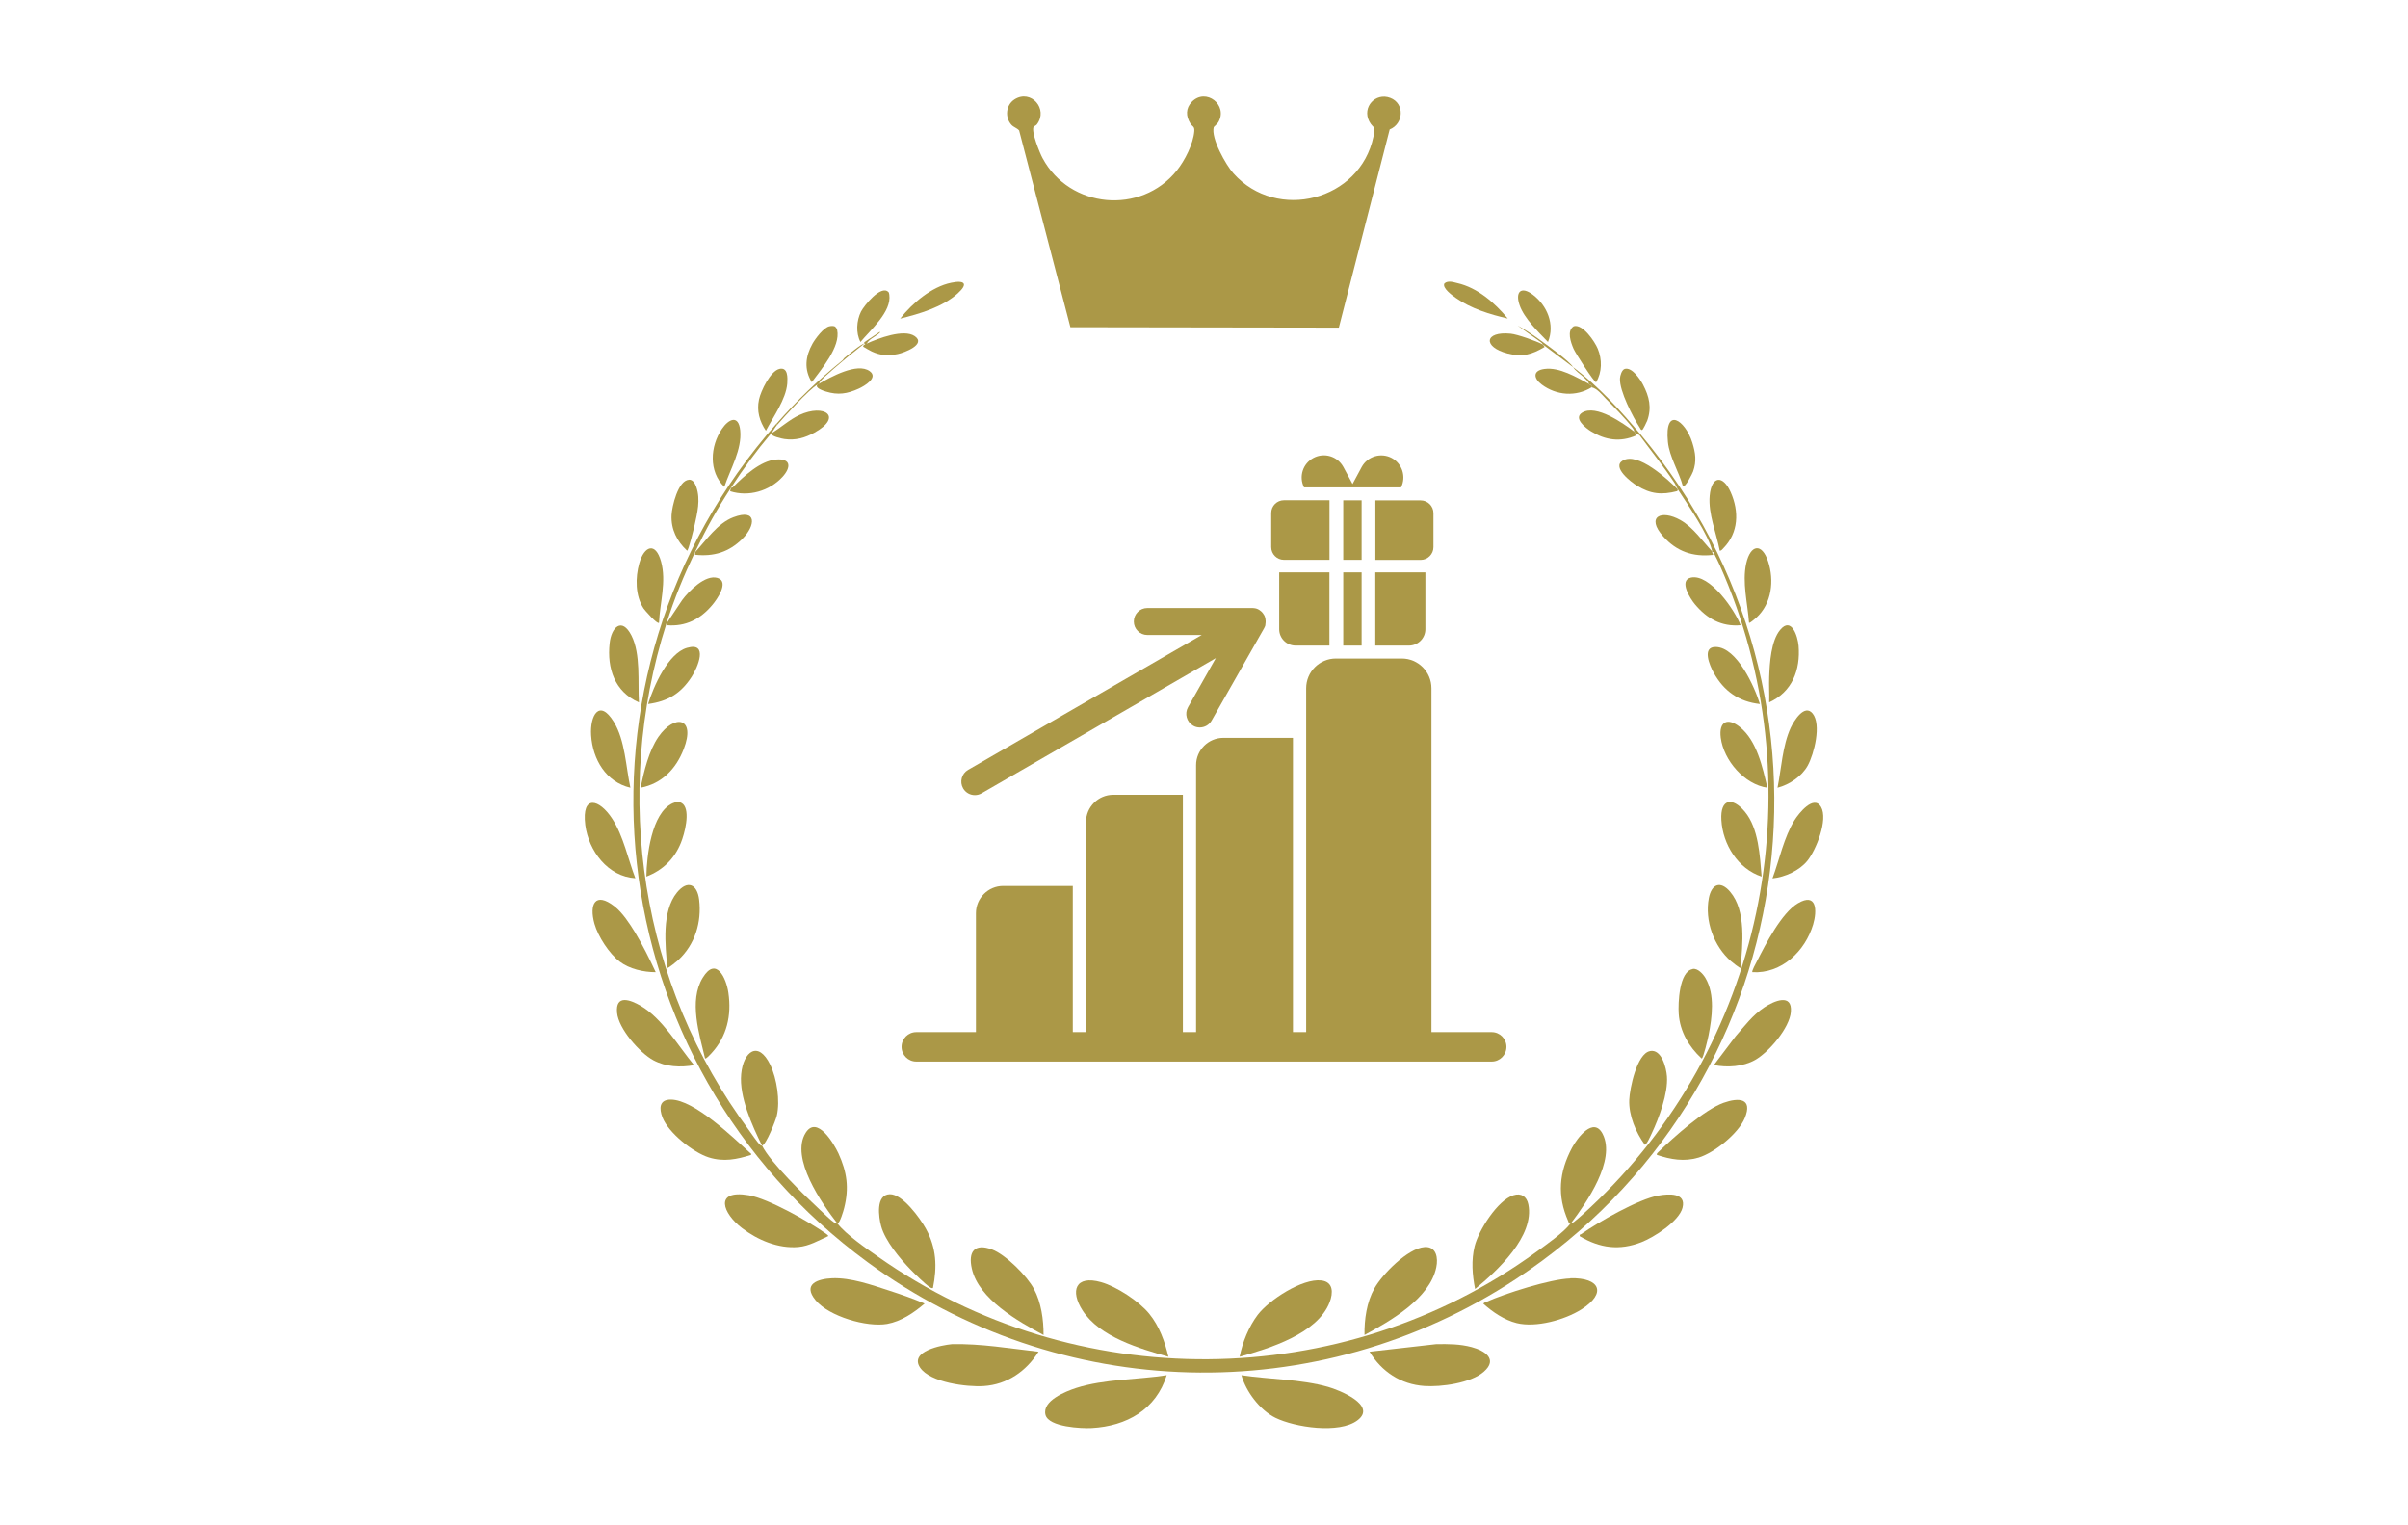 <?xml version="1.0" encoding="UTF-8"?>
<svg id="Livello_1" data-name="Livello 1" xmlns="http://www.w3.org/2000/svg" viewBox="0 0 350 221.58">
  <defs>
    <style>
      .cls-1 {
        fill: #ab9847;
      }
    </style>
  </defs>
  <g>
    <path class="cls-1" d="M150.24,18.42c-.39.66.89,3.83,1.3,4.57,3.94,7.32,14.29,8.28,19.5,1.8,1.16-1.44,2.41-3.88,2.55-5.74.05-.73-.28-.63-.57-1.1-.67-1.08-.7-2.21.22-3.16,2.04-2.08,5.3.47,3.84,2.98-.14.23-.65.66-.66.7-.44,1.61,1.77,5.51,2.86,6.73,6.33,7.08,18.42,3.95,20.35-5.35.37-1.73,0-1.06-.61-2.21-1.07-2.07.91-4.23,3.05-3.42s1.96,3.78-.08,4.59l-7.39,28.8-39.02-.06-7.45-28.59c-.32-.37-.78-.45-1.13-.83-.97-1.09-.8-2.87.45-3.68,2.4-1.54,4.96,1.39,3.26,3.63-.14.18-.44.28-.46.32h-.01Z"/>
    <path class="cls-1" d="M112.95,61.75c-.25.28-.6.92-.86,1.22-2.25,2.68-3.94,4.99-5.84,7.91-2.12,3.25-3.57,5.89-5.24,9.37-1.66,3.48-2.96,6.66-4.14,10.35-7.98,24.99-3.71,52.54,11.96,73.6.42.55,1.18,1.75,1.63,2.15.1.09.15.15.3.13,1.21,2.46,6.21,7.28,8.4,9.32.52.48,1.6,1.55,2.13,1.89.15.09.25.15.43.11,1.26,1.62,4.17,3.62,5.93,4.85,28.53,20.09,67.47,19.83,95.67-.73,1.41-1.03,3.98-2.81,4.95-4.12.05-.06.1-.09.13-.13.27.04.37-.09.55-.24.7-.56,1.53-1.33,2.19-1.95,24.99-23.35,32.81-60.14,19.48-91.83-.43-1.02-.9-2.11-1.42-3.09-.09-.17-.05-.39-.34-.32v-.13c-.46-2.32-3.62-6.88-5-9.01l-.43-.85c-1.61-2.45-3.45-4.73-5.17-7.07h.24c31.98,38.28,23.36,95.4-18.15,122.69-28.92,19.01-66.36,18-94.24-2.44-39.34-28.84-45.69-85.11-13.28-121.83l.13.13h-.01Z"/>
    <path class="cls-1" d="M169.58,199.85c-1.54,5-5.84,7.4-10.89,7.68-1.45.08-6.27-.13-6.73-1.92-.52-2.04,2.95-3.41,4.45-3.9,4.11-1.32,8.92-1.19,13.18-1.86h-.01Z"/>
    <path class="cls-1" d="M180.43,199.85c4.11.62,8.61.57,12.6,1.7,1.57.44,7.22,2.67,4.26,4.87-2.65,1.98-9.08,1.01-11.91-.38-2.24-1.1-4.3-3.83-4.94-6.2h-.01Z"/>
    <path class="cls-1" d="M199.05,196.44l9.68-1.1c1.77-.03,3.46-.03,5.18.43,1.9.51,3.85,1.75,1.76,3.58-1.87,1.65-6.22,2.24-8.64,2.07-3.43-.23-6.23-2.1-7.97-4.99h0Z"/>
    <path class="cls-1" d="M150.95,196.44c-1.79,2.84-4.56,4.77-7.97,4.99-2.41.16-7.79-.5-9.25-2.69-1.58-2.37,3.12-3.26,4.62-3.4,4.23-.1,8.41.63,12.6,1.1Z"/>
    <path class="cls-1" d="M180.18,197.17c.41-2.1,1.34-4.38,2.62-6.08,1.64-2.16,6.47-5.33,9.25-5.01,1.78.21,1.73,1.83,1.21,3.17-1.77,4.59-8.79,6.72-13.09,7.92Z"/>
    <path class="cls-1" d="M169.83,197.17c-4.15-1.17-10.01-2.88-12.47-6.71-1.85-2.86-1.06-5.19,2.68-4.13,2.27.64,5.5,2.76,6.99,4.58,1.49,1.82,2.29,4.1,2.8,6.27h0Z"/>
    <path class="cls-1" d="M228.25,185.76c4.33-.11,5.32,2.17,1.6,4.53-2.42,1.53-6.59,2.68-9.4,1.99-1.8-.45-3.49-1.6-4.85-2.82.11-.16.28-.2.45-.27,2.7-1.21,9.33-3.32,12.19-3.4v-.02Z"/>
    <path class="cls-1" d="M120.97,185.76c2.71-.1,5.7.96,8.25,1.79,1.73.56,3.5,1.17,5.17,1.89-1.55,1.33-3.4,2.59-5.45,2.96-2.94.51-8.43-1.08-10.39-3.44-1.95-2.36.32-3.11,2.41-3.2h0Z"/>
    <path class="cls-1" d="M151.68,194.01c-3.69-1.98-9.41-5.2-10.42-9.62-.57-2.5.39-3.76,2.93-2.81,1.99.75,5.09,3.85,6.09,5.73,1.06,1.96,1.41,4.49,1.4,6.7Z"/>
    <path class="cls-1" d="M198.33,194.01c-.04-2.26.32-4.79,1.44-6.78,1.15-2.05,4.85-5.82,7.28-6,1.75-.13,2,1.61,1.71,2.95-.94,4.56-6.69,7.79-10.44,9.83Z"/>
    <path class="cls-1" d="M120.38,179.64c-1.4.63-2.76,1.44-4.33,1.58-2.93.26-5.92-1.01-8.2-2.75-2.76-2.09-4.17-5.64.98-4.77,2.85.49,8.78,3.84,11.22,5.58.08.06.39.27.32.34h0Z"/>
    <path class="cls-1" d="M229.62,179.64c-.07-.29.05-.2.16-.27,2.53-1.76,8.37-5.13,11.29-5.63,1.42-.25,4.06-.46,3.48,1.78-.51,1.98-4.15,4.29-5.97,5-3.21,1.25-6.02.87-8.96-.86h0Z"/>
    <path class="cls-1" d="M135.6,187.19c-.19.03-.28-.02-.43-.11-.69-.45-2.16-1.91-2.8-2.56-1.55-1.59-3.69-4.16-4.29-6.31-.36-1.3-.84-4.6,1.25-4.66,1.86-.05,4.41,3.5,5.24,5,1.55,2.82,1.66,5.53,1.03,8.65h-.01Z"/>
    <path class="cls-1" d="M214.4,187.31c-.4-2.04-.57-4.17-.06-6.21.57-2.28,3.31-6.66,5.63-7.4,1.12-.36,1.93.16,2.17,1.31.95,4.62-4.53,9.69-7.73,12.31h-.01Z"/>
    <path class="cls-1" d="M240.82,167.83c-.04-.21.11-.3.24-.43,2.23-2.15,6.63-6.11,9.44-7.13,2.22-.79,4.32-.7,3.09,2.24-.93,2.23-4.42,5.03-6.71,5.72-2.07.62-4.07.28-6.06-.4h0Z"/>
    <path class="cls-1" d="M109.18,167.83c-2.08.66-4,1.05-6.16.37-2.28-.72-5.85-3.56-6.73-5.81-.5-1.3-.48-2.61,1.24-2.59,3.38.04,8.94,5.42,11.43,7.69.11.1.26.11.21.34h0Z"/>
    <path class="cls-1" d="M228.41,177.69s-.07.06-.13.13c-.31.06-.25-.15-.33-.33-1.66-3.74-1.35-7.15.55-10.71.75-1.4,3.12-4.58,4.45-1.98,1.94,3.81-2.32,9.94-4.56,12.9h.01Z"/>
    <path class="cls-1" d="M121.72,177.81c-2.23-2.84-6.91-9.55-4.61-13.19,1.65-2.61,4.12,1.62,4.76,3,1.24,2.72,1.57,5,.83,7.93-.1.41-.62,2.18-.96,2.26h-.01Z"/>
    <path class="cls-1" d="M249.1,154.79l3.17-4.2c1.34-1.52,2.48-3.08,4.19-4.21,1.37-.9,4.06-2.1,3.84.67-.19,2.34-3.2,5.85-5.19,6.98-1.77,1-4.04,1.13-6,.75h0Z"/>
    <path class="cls-1" d="M100.9,154.79c-1.98.36-4.12.26-5.93-.71-2.01-1.09-5.06-4.58-5.28-6.9-.25-2.71,1.92-1.89,3.44-1.01,3.12,1.82,5.48,5.87,7.75,8.62h.01Z"/>
    <path class="cls-1" d="M239.82,152.74c1.7-.33,2.38,2.46,2.47,3.69.18,2.45-1.16,6.05-2.21,8.27-.14.29-.76,1.72-1.01,1.66-1.31-1.81-2.34-4.24-2.26-6.51.06-1.63,1.1-6.73,3.01-7.1h0Z"/>
    <path class="cls-1" d="M110.76,166.49c-1.44-2.93-3.34-7.1-3.03-10.4.31-3.3,2.49-4.95,4.23-1.34.96,2,1.45,5.24.95,7.38-.16.69-1.57,4.27-2.15,4.36Z"/>
    <path class="cls-1" d="M254.7,141.28c-.13-.13.54-1.35.67-1.59,1.25-2.46,3.58-7.03,5.95-8.42,2.76-1.63,2.81,1.08,2.22,3.07-1.16,3.88-4.57,7.19-8.83,6.94h0Z"/>
    <path class="cls-1" d="M95.3,141.28c-1.76,0-3.81-.46-5.23-1.54-1.52-1.15-3.14-3.65-3.66-5.48-.8-2.84.09-4.74,2.91-2.54,1.16.91,2.19,2.49,2.96,3.74,1.12,1.86,2.11,3.84,3.02,5.8h0Z"/>
    <path class="cls-1" d="M246.03,140.81c.75-.13,1.54.76,1.88,1.36,1.38,2.39.94,5.68.43,8.27-.07.39-.77,3.39-1,3.39-1.86-1.71-3.17-3.94-3.34-6.51-.1-1.51.05-6.17,2.04-6.49h0Z"/>
    <path class="cls-1" d="M102.48,153.82c-.84-3.52-2.39-8.39-.34-11.73,1.93-3.16,3.42.02,3.73,2.18.48,3.29-.2,6.34-2.48,8.81-.13.14-.77.86-.91.73Z"/>
    <path class="cls-1" d="M257.63,127.64c1-2.72,1.67-5.97,3.19-8.43.61-.99,2.8-3.76,3.86-1.95,1.07,1.84-.72,6.28-1.99,7.84-1.15,1.42-3.26,2.37-5.06,2.55h0Z"/>
    <path class="cls-1" d="M92.37,127.63c-4.01-.22-6.81-3.98-7.3-7.74-.56-4.51,2.06-3.78,3.93-.89,1.62,2.5,2.29,5.86,3.35,8.63h.01Z"/>
    <path class="cls-1" d="M253,140.66c-.11.11-1.23-.84-1.4-.97-2.49-2.17-3.85-5.89-3.22-9.18.39-2.03,1.68-2.58,3.09-.92,2.37,2.78,1.8,7.69,1.52,11.08h.01Z"/>
    <path class="cls-1" d="M97,140.66c-.3-3.3-.85-8.2,1.4-10.96,1.52-1.86,2.95-1.22,3.22,1.05.39,3.28-.61,6.52-3.03,8.76-.17.16-1.46,1.24-1.59,1.15h0Z"/>
    <path class="cls-1" d="M99.27,116.84c1.11,1.07.22,4.36-.3,5.64-.95,2.35-2.65,4-5.02,4.91.04-2.97.74-9.22,3.78-10.64.52-.24,1.08-.33,1.53.09h.01Z"/>
    <path class="cls-1" d="M256.05,127.39c-3.44-1.13-5.64-4.67-5.85-8.21-.19-3.12,1.6-3.4,3.41-1.22,2.01,2.41,2.19,6.43,2.44,9.44h.01Z"/>
    <path class="cls-1" d="M91.64,114.48c-3.56-.83-5.49-4.12-5.72-7.61-.19-2.87,1.19-5.4,3.3-1.96,1.65,2.69,1.75,6.54,2.41,9.58h0Z"/>
    <path class="cls-1" d="M258.36,114.48c.56-2.79.72-6.13,1.92-8.73.46-.98,2-3.53,3.19-2.05,1.29,1.61.21,5.86-.72,7.56-.88,1.58-2.65,2.76-4.39,3.22Z"/>
    <path class="cls-1" d="M93.1,114.48c.52-2.42,1.19-5.36,2.62-7.42,2.33-3.34,5.46-2.82,3.65,1.82-1.12,2.87-3.18,5.02-6.27,5.6Z"/>
    <path class="cls-1" d="M256.9,114.48c-3.37-.48-6.36-3.98-6.79-7.27-.3-2.37.99-2.98,2.77-1.56,2.5,2.01,3.3,5.86,4.01,8.83h.01Z"/>
    <path class="cls-1" d="M92.85,102.07c-3.5-1.56-4.63-4.92-4.24-8.57.24-2.35,1.79-3.88,3.18-1.13,1.36,2.7.9,6.74,1.08,9.7h-.01Z"/>
    <path class="cls-1" d="M257.15,102.07c.04-1.23-.05-2.49,0-3.72.07-2,.27-5.23,1.59-6.81,1.64-1.98,2.56.92,2.68,2.31.29,3.51-.94,6.71-4.26,8.21h0Z"/>
    <path class="cls-1" d="M94.2,102.31c.78-2.54,2.91-7.37,5.65-8.16,3.17-.92,1.56,2.86.68,4.21-1.57,2.42-3.45,3.56-6.33,3.95Z"/>
    <path class="cls-1" d="M255.8,102.31c-3.07-.33-5.24-1.88-6.72-4.55-.57-1.02-1.77-3.79.32-3.74,3.06.07,5.63,5.78,6.4,8.29Z"/>
    <path class="cls-1" d="M95.78,90.5c-.23.28-2.08-1.83-2.24-2.08-1.21-1.85-1.21-4.48-.62-6.56.72-2.52,2.37-3.16,3.17-.24s-.18,5.99-.3,8.89h-.01Z"/>
    <path class="cls-1" d="M254.22,90.5c-.2-2.78-1.02-5.87-.41-8.62.62-2.75,2.27-3.03,3.18-.29.91,2.74.56,6.11-1.72,8.18-.1.09-.96.83-1.03.73h-.01Z"/>
    <path class="cls-1" d="M96.88,90.61l2.27-3.4c.96-1.31,3.38-3.76,5.14-3.22,1.77.54-.11,3.17-.77,3.94-1.71,2.04-3.85,3.15-6.57,2.93-.1.01-.08-.2-.06-.24h0Z"/>
    <path class="cls-1" d="M253,90.86c-2.79.24-4.9-.96-6.64-3.04-.66-.79-2.4-3.47-.59-3.88,2.72-.61,6.39,4.72,7.22,6.92Z"/>
    <path class="cls-1" d="M100.13,69.71c.6-.03.91.59,1.08,1.07.64,1.85.14,3.73-.26,5.58-.09.41-.88,3.68-1.08,3.67-1.49-1.38-2.35-3.11-2.26-5.17.06-1.25.94-5.04,2.52-5.13h0Z"/>
    <path class="cls-1" d="M249.96,80.02c-.48-2.55-1.69-5.34-1.46-7.97.26-2.91,1.92-3.08,3.06-.51,1.23,2.79,1.15,5.86-1.06,8.12-.16.16-.3.4-.55.37h.01Z"/>
    <path class="cls-1" d="M248.86,80.14v.13c.01.08.17.21.13.37-2.92.33-5.3-.5-7.24-2.68-2.57-2.88-.29-3.95,2.5-2.38,1.86,1.05,3.19,3.05,4.63,4.57h-.01Z"/>
    <path class="cls-1" d="M101.02,80.26c1.63-1.75,3.25-4.21,5.57-5.09,3.49-1.32,3.24,1.22,1.31,3.14-1.93,1.91-4.13,2.61-6.88,2.31v-.37h0Z"/>
    <path class="cls-1" d="M105.28,70.76c-2.31-2.25-2.06-5.92-.34-8.44.97-1.44,2.41-2.09,2.65.22.28,2.79-1.45,5.65-2.31,8.21h0Z"/>
    <path class="cls-1" d="M244.6,70.64c-.56-2.06-1.96-4.27-2.17-6.41-.52-5.25,2.52-3.19,3.55.1.46,1.48.64,2.7.11,4.19-.09.26-1.14,2.41-1.48,2.11h-.01Z"/>
    <path class="cls-1" d="M243.87,71.13l-.07.24c-2.29.59-3.88.43-5.88-.79-.83-.51-3.67-2.68-2.07-3.64,2.23-1.33,6.55,2.73,8.03,4.19h0Z"/>
    <path class="cls-1" d="M106.25,70.89s.21-.02.3-.11c1.55-1.56,3.95-3.8,6.23-4s2.18,1.19.95,2.53c-1.89,2.05-4.92,2.94-7.6,2.08-.02-.02.09-.46.13-.49h-.01Z"/>
    <path class="cls-1" d="M236.16,53.61c1.05-.29,2.25,1.52,2.65,2.29.91,1.73,1.29,3.35.61,5.24-.07.2-.62,1.32-.73,1.34-.19.04-.25-.16-.32-.28-1.02-1.59-3-5.36-2.91-7.2.02-.4.26-1.26.7-1.39h0Z"/>
    <path class="cls-1" d="M113.29,53.61c1.26-.29,1.19,1.3,1.14,2.11-.18,2.3-2.05,4.87-3.11,6.88-.92-1.38-1.36-2.88-1-4.54.26-1.23,1.65-4.15,2.98-4.45Z"/>
    <path class="cls-1" d="M112.11,62.97c1.37-.8,2.64-2,4.1-2.67,3.6-1.66,6.36.23,2.19,2.56-1.4.78-2.79,1.17-4.39.94-.28-.04-2.12-.42-1.9-.84Z"/>
    <path class="cls-1" d="M237.53,62.73s.06.08.13.13l.13.43c-2.3,1.01-4.47.67-6.56-.62-.76-.47-2.59-1.9-1.26-2.71,2.04-1.24,5.96,1.56,7.59,2.78h-.01Z"/>
    <path class="cls-1" d="M120.59,47.41c.24-.05.53-.07.76.03.16.13.29.31.33.51.53,2.44-2.33,5.74-3.69,7.59-1.14-1.88-.93-3.73.11-5.6.42-.74,1.61-2.35,2.47-2.53h.01Z"/>
    <path class="cls-1" d="M228.73,47.41c1.32-.39,3.07,2.24,3.5,3.27.65,1.55.64,3.41-.24,4.87-.3,0-3.02-4.25-3.28-4.87-.39-.91-1.01-2.61.02-3.26h0Z"/>
    <path class="cls-1" d="M118.8,55.9c.07-.04.16-.07.24-.13,1.68-.96,5.55-3.14,7.37-1.83,1.32.95-.78,2.17-1.6,2.54-1.65.75-3.01.97-4.77.42-.31-.1-1.64-.5-1.24-1Z"/>
    <path class="cls-1" d="M230.96,55.79s.06.08.13.13l.24.13v.24c-2.26,1.4-5.11,1.18-7.22-.39-1.21-.89-1.38-2.05.36-2.28,2.17-.3,4.64,1.18,6.5,2.18h0Z"/>
    <path class="cls-1" d="M224.99,49.69c-1.4-1.45-3.43-3.4-4.11-5.32-.68-1.94.18-2.85,1.91-1.55,2.09,1.58,3.24,4.34,2.21,6.87h-.01Z"/>
    <path class="cls-1" d="M129.12,42.42c.08.08.13.28.14.41.36,2.47-2.75,5.13-4.19,6.87-.7-1.32-.57-3.11.08-4.42.44-.86,2.9-3.92,3.97-2.85Z"/>
    <path class="cls-1" d="M130.85,46.29c1.75-2.23,4.56-4.62,7.4-5.2,1.96-.41,2.53.13.94,1.56-2.19,1.98-5.54,2.96-8.34,3.65Z"/>
    <path class="cls-1" d="M219.15,46.29c-2.57-.59-5.37-1.45-7.54-2.99-.46-.32-2.06-1.46-1.66-2.12.53-.45,1.28-.18,1.87-.04,2.96.68,5.45,2.88,7.33,5.15h0Z"/>
    <path class="cls-1" d="M224.26,50.06s.26.34.24.37c-1.88,1.1-3.21,1.5-5.38.94-3.62-.94-3.39-3.26.45-2.88.98.09,3.81,1.1,4.69,1.58Z"/>
    <path class="cls-1" d="M125.98,49.93c1.65-.75,5.38-2.18,6.98-1.08,1.71,1.19-1.53,2.41-2.47,2.6-1.39.28-2.49.23-3.78-.37-.15-.07-1.17-.63-1.21-.68-.14-.17.15-.31.24-.37.06-.04.18-.09.24-.13h0Z"/>
    <path class="cls-1" d="M238.51,63.22h-.24c-.17-.06-.46-.26-.61-.37-.06-.04-.09-.09-.13-.13-.02-.22-.11-.38-.24-.54-1-1.32-2.71-3.05-3.9-4.26-.57-.59-1.25-1.47-2.07-1.64v-.24c-.05-.15-.2-.09-.24-.13-.06-.04-.1-.11-.13-.13-.1-.39-.5-.71-.78-.98-.52-.49-1.18-.88-1.53-1.46,3.76,2.87,6.84,6.24,9.87,9.87h-.01Z"/>
    <path class="cls-1" d="M224.26,50.06c-.05-.04-.11-.2-.25-.29-1.12-.84-2.29-1.61-3.4-2.45,1.17.64,2.31,1.42,3.4,2.21,1.01.73,4.14,2.98,4.64,3.83-1.43-1.09-2.94-2.19-4.38-3.29h-.01Z"/>
    <path class="cls-1" d="M122.82,51.95c.45-.37,2.42-2.02,2.8-2.01-1.05.86-2.14,1.68-3.17,2.56-.84.71-1.7,1.44-2.5,2.18-.31.3-.77.68-.91,1.1-.08.05-.17.08-.24.13-1.23.68-4.78,4.62-5.84,5.84l-.13-.13c3.12-3.54,5.94-6.25,9.63-9.26.09-.08.2-.3.37-.43h-.01Z"/>
    <path class="cls-1" d="M127.68,48.53c-.54.42-1.39.79-1.69,1.41-.07.03-.18.08-.24.13.02-.07-.06-.13-.13-.13.01-.01-.03-.15.02-.22l2.23-1.49c.16.06-.15.25-.19.29h0Z"/>
    <path class="cls-1" d="M231.32,56.03l-.24-.13s.19-.02.24.13Z"/>
  </g>
  <g>
    <path class="cls-1" d="M216.83,149.99h-8.77v-49.97c0-2.38-1.93-4.32-4.32-4.32h-9.57c-2.38,0-4.32,1.93-4.32,4.32v49.97h-1.92v-42.76h-10.12c-2.18,0-3.96,1.78-3.96,3.96v38.8h-1.92v-34.49h-10.12c-2.18,0-3.96,1.78-3.96,3.96v30.53h-1.92v-21.24h-10.12c-2.18,0-3.96,1.78-3.96,3.96v17.28h-8.67c-1.18,0-2.14.96-2.14,2.14s.96,2.14,2.14,2.14h83.64c1.18,0,2.14-.96,2.14-2.14s-.96-2.14-2.14-2.14h.01Z"/>
    <path class="cls-1" d="M183.91,90.79c.03-.14.05-.27.05-.42v-.14c0-.11-.02-.23-.04-.34,0-.04-.02-.08-.03-.13-.04-.15-.09-.29-.18-.43h-.01c-.08-.15-.17-.26-.27-.37l-.09-.09c-.08-.07-.18-.15-.27-.21-.04-.02-.07-.05-.11-.07-.13-.07-.26-.13-.41-.17h-.02c-.15-.04-.3-.05-.46-.06h-15.31c-1.09,0-1.96.88-1.96,1.96s.88,1.96,1.96,1.96h7.91l-33.96,19.6c-.94.54-1.26,1.75-.72,2.69.37.63,1.02.98,1.7.98.33,0,.67-.08.98-.26l34.05-19.65-4.04,7.13c-.53.94-.21,2.14.74,2.69.3.18.64.26.97.26.68,0,1.35-.36,1.71-.99l7.63-13.42s0-.03.02-.04c.07-.14.14-.28.18-.43v-.04h-.02Z"/>
    <path class="cls-1" d="M193.24,72.71v8.65h-6.62c-1.02,0-1.85-.83-1.85-1.85v-4.96c0-1.01.83-1.85,1.85-1.85h6.62Z"/>
    <path class="cls-1" d="M185.93,83.18h7.3v10.64h-4.91c-1.33,0-2.39-1.07-2.39-2.38v-8.26h.01Z"/>
    <rect class="cls-1" x="195.24" y="83.18" width="2.67" height="10.64"/>
    <path class="cls-1" d="M207.18,83.18v8.26c0,1.32-1.08,2.38-2.39,2.38h-4.89v-10.64h7.28Z"/>
    <rect class="cls-1" x="195.24" y="72.71" width="2.67" height="8.65"/>
    <path class="cls-1" d="M208.35,74.56v4.96c0,1.01-.83,1.85-1.85,1.85h-6.59v-8.65h6.59c1.01,0,1.85.83,1.85,1.85h0Z"/>
    <path class="cls-1" d="M203.61,70.83h-14.07c-.78-1.55-.19-3.44,1.35-4.27,1.57-.85,3.52-.26,4.37,1.31l1.33,2.47,1.33-2.47c.85-1.56,2.8-2.14,4.37-1.31,1.54.83,2.12,2.73,1.35,4.27h-.02Z"/>
  </g>
</svg>